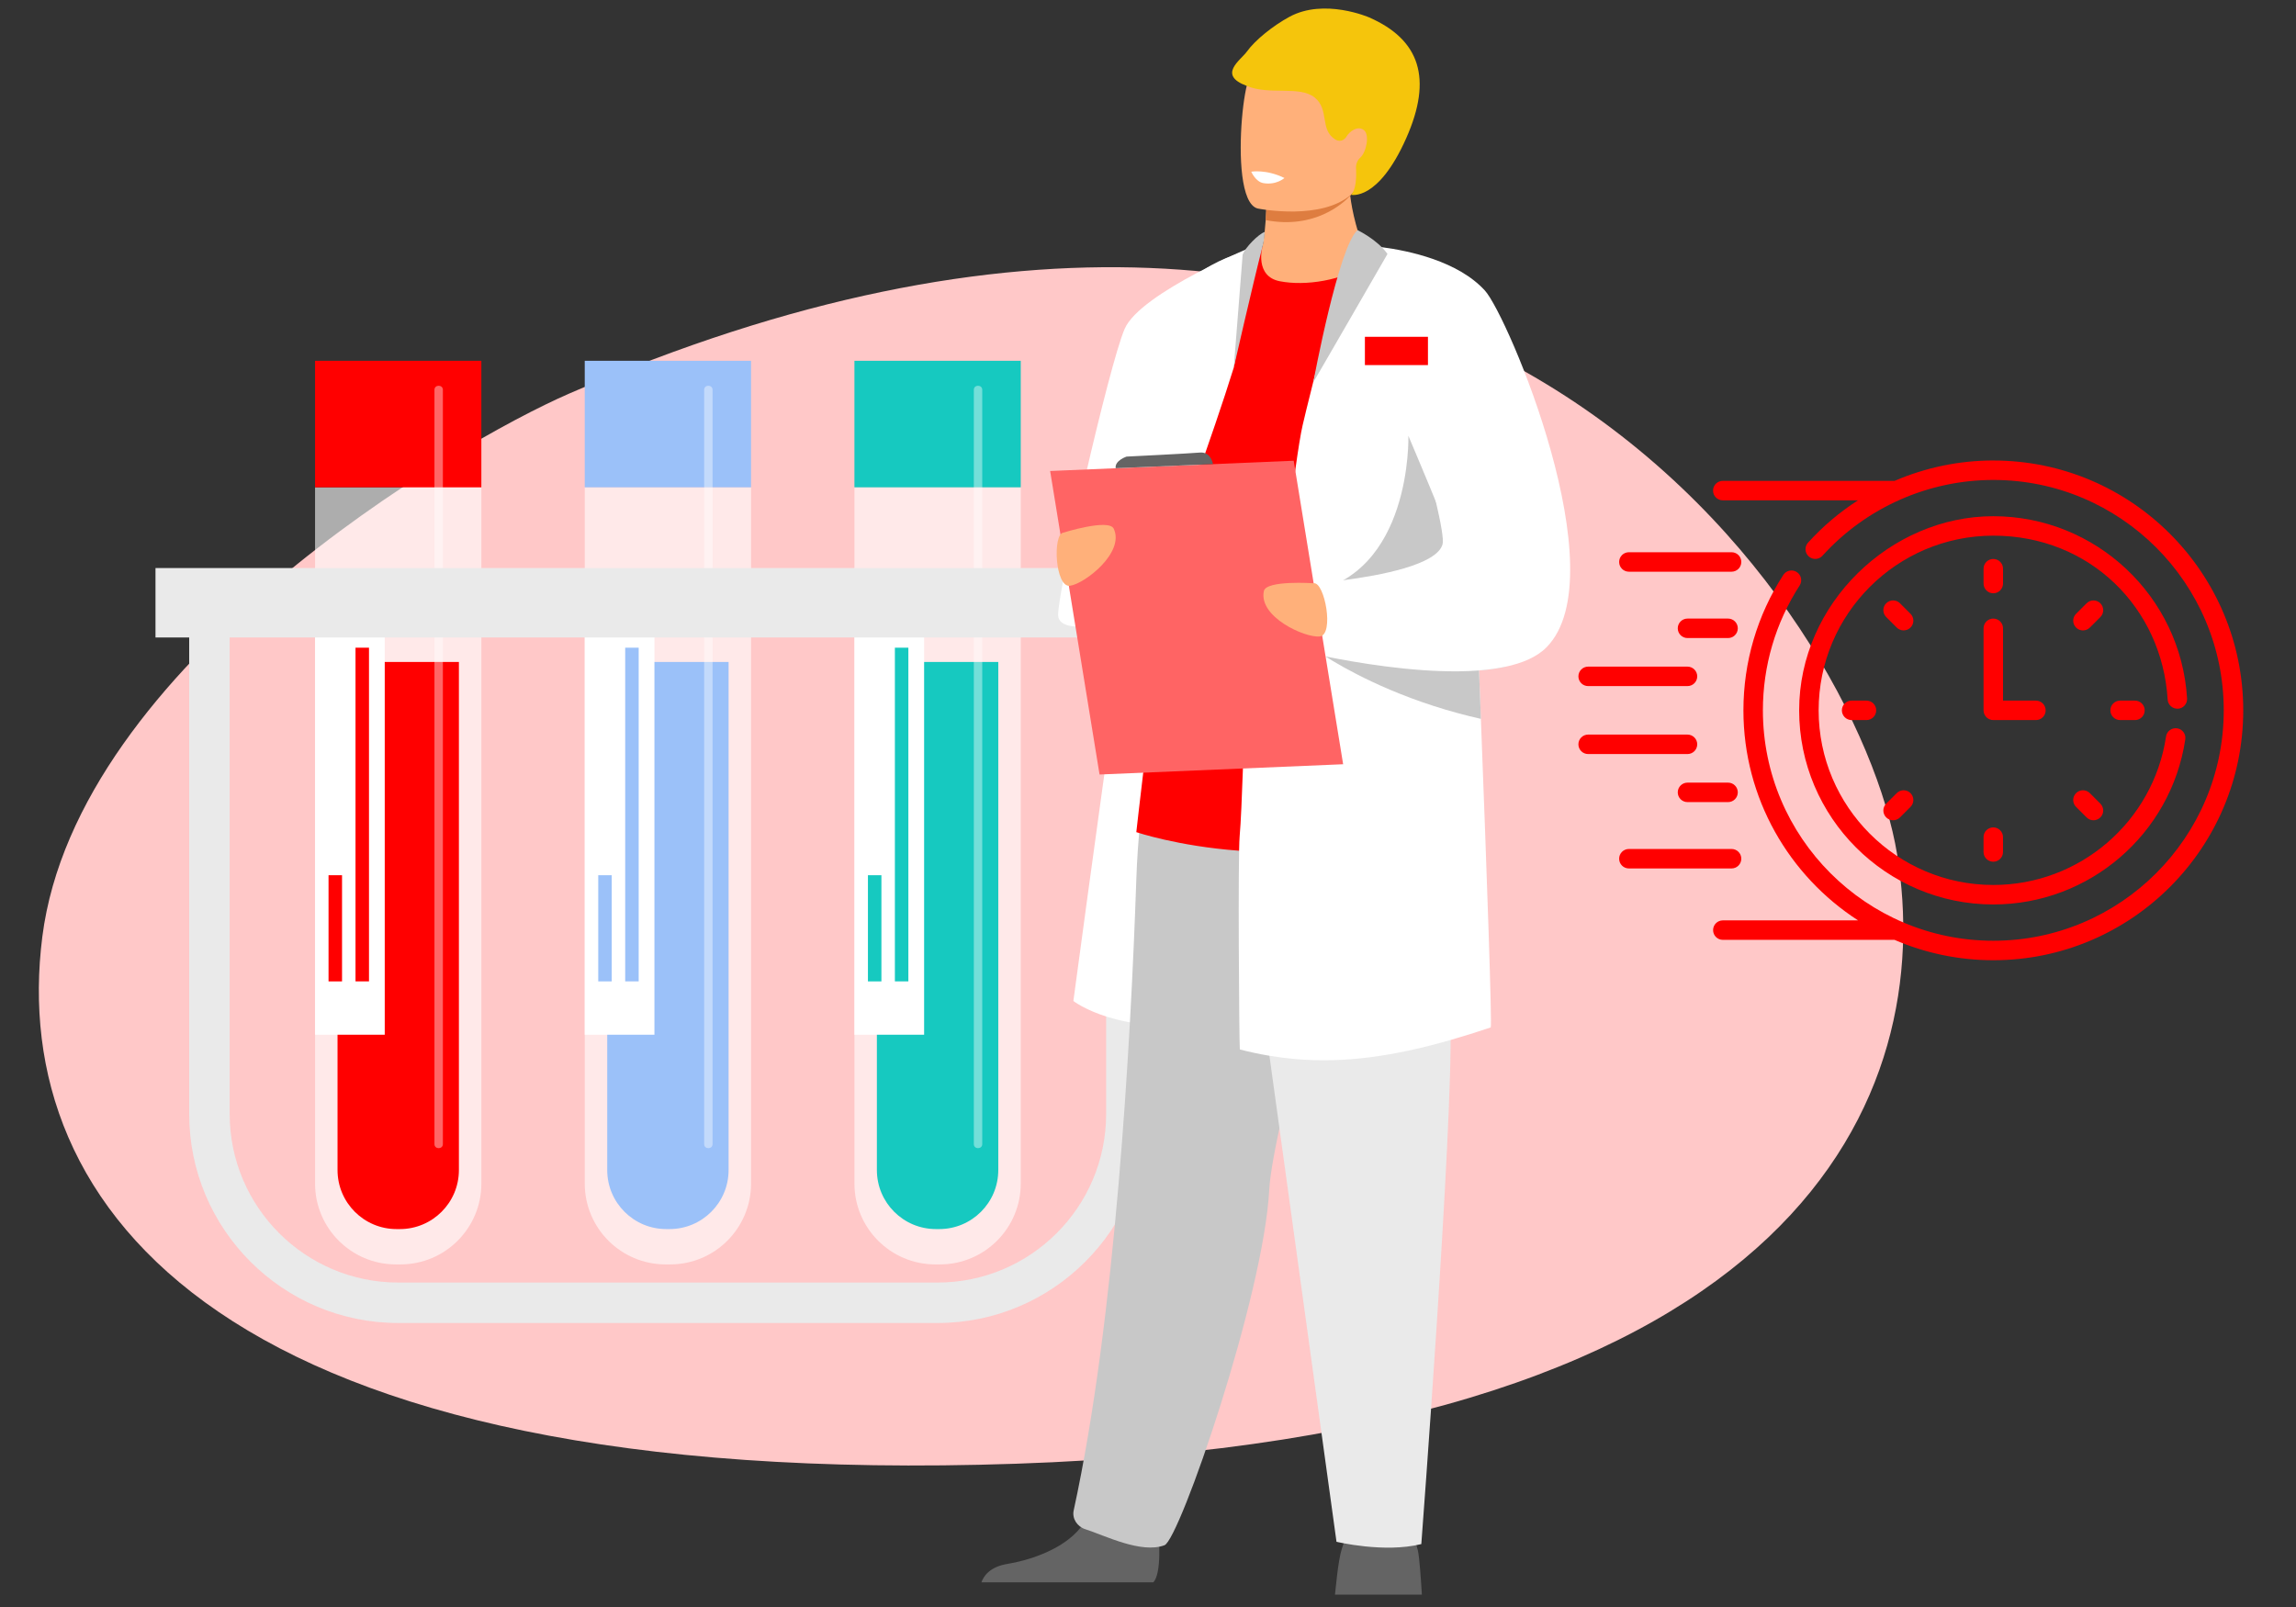 <?xml version="1.0" encoding="UTF-8"?>
<svg id="Ebene_1" data-name="Ebene 1" xmlns="http://www.w3.org/2000/svg" viewBox="0 0 1000 700">
  <rect x="0" y="0" width="1000" height="700" fill="#333333" stroke="none"/>
  <defs>
    <style>
      .cls-1 {
        fill: none;
        opacity: .4;
      }

      .cls-2 {
        fill: #eaeaea;
      }

      .cls-3 {
        fill: #f5c50c;
      }

      .cls-4 {
        fill: #ffb07a;
      }

      .cls-5, .cls-6 {
        fill: #fff;
      }

      .cls-7 {
        fill: #ffc8c8;
      }

      .cls-8 {
        fill: red;
      }

      .cls-9 {
        fill: #ff6464;
      }

      .cls-10 {
        fill: #9bc1f9;
      }

      .cls-11 {
        fill: #de7d40;
      }

      .cls-12 {
        fill: #c8c8c8;
      }

      .cls-13 {
        fill: #16c9c0;
      }

      .cls-14 {
        fill: #646464;
      }

      .cls-6 {
        opacity: .6;
      }
    </style>
  </defs>
  <path class="cls-7" d="m248.04,171.38c-50.26,21.84-214.51,118.31-229.6,236.61-15.09,118.3,78.76,241.28,423.99,229.61,345.23-11.68,400.69-162.67,383.85-265.41C809.45,269.45,638.5,1.7,248.04,171.38Z"/>
  <g>
    <g>
      <g>
        <g>
          <g>
            <path class="cls-6" d="m137.22,212.28v303.25c0,19.46,15.77,35.24,35.24,35.24h1.96c19.46,0,35.24-15.78,35.24-35.24V212.28h-72.43Z"/>
            <rect class="cls-8" x="137.22" y="157.16" width="72.43" height="55.11"/>
            <path class="cls-8" d="m147.01,288.35v221.32c0,14.2,11.51,25.71,25.71,25.71h1.43c14.2,0,25.72-11.51,25.72-25.71v-221.32h-52.86Z"/>
          </g>
          <g class="cls-1">
            <path class="cls-5" d="m189.22,169.8v328.56c0,2.37,3.67,2.37,3.67,0V169.8c0-2.36-3.67-2.36-3.67,0h0Z"/>
          </g>
        </g>
        <g>
          <rect class="cls-5" x="137.22" y="248.11" width="30.35" height="202.61"/>
          <g>
            <rect class="cls-8" x="143.09" y="381.24" width="5.88" height="46.25"/>
            <rect class="cls-8" x="154.84" y="282.13" width="5.87" height="145.35"/>
          </g>
        </g>
      </g>
      <g>
        <g>
          <g>
            <path class="cls-6" d="m254.68,212.28v303.25c0,19.46,15.78,35.24,35.24,35.24h1.96c19.46,0,35.24-15.78,35.24-35.24V212.28h-72.43Z"/>
            <rect class="cls-10" x="254.68" y="157.16" width="72.43" height="55.11"/>
            <path class="cls-10" d="m264.47,288.35v221.32c0,14.2,11.51,25.71,25.71,25.71h1.43c14.2,0,25.72-11.51,25.72-25.71v-221.32h-52.86Z"/>
          </g>
          <g class="cls-1">
            <path class="cls-5" d="m306.69,169.8v328.56c0,2.37,3.66,2.37,3.66,0V169.8c0-2.36-3.66-2.36-3.66,0h0Z"/>
          </g>
        </g>
        <g>
          <rect class="cls-5" x="254.68" y="248.11" width="30.35" height="202.61"/>
          <g>
            <rect class="cls-10" x="260.56" y="381.24" width="5.87" height="46.25"/>
            <rect class="cls-10" x="272.3" y="282.13" width="5.87" height="145.35"/>
          </g>
        </g>
      </g>
      <g>
        <g>
          <g>
            <path class="cls-6" d="m372.14,212.28v303.25c0,19.46,15.78,35.24,35.24,35.24h1.96c19.46,0,35.24-15.78,35.24-35.24V212.28h-72.44Z"/>
            <rect class="cls-13" x="372.14" y="157.16" width="72.44" height="55.11"/>
            <path class="cls-13" d="m381.92,288.35v221.32c0,14.2,11.52,25.71,25.72,25.71h1.43c14.2,0,25.72-11.51,25.72-25.71v-221.32h-52.86Z"/>
          </g>
          <g class="cls-1">
            <path class="cls-5" d="m424.14,169.8v328.56c0,2.37,3.67,2.37,3.67,0V169.8c0-2.36-3.67-2.36-3.67,0h0Z"/>
          </g>
        </g>
        <g>
          <rect class="cls-5" x="372.14" y="248.11" width="30.35" height="202.61"/>
          <g>
            <rect class="cls-13" x="378.02" y="381.24" width="5.87" height="46.25"/>
            <rect class="cls-13" x="389.76" y="282.13" width="5.87" height="145.35"/>
          </g>
        </g>
      </g>
    </g>
    <path class="cls-2" d="m514.07,247.43H67.72v30.26h14.68v207.57c0,50.19,40.83,91.03,91.03,91.03h234.92c50.2,0,91.03-40.84,91.03-91.03v-207.57h14.69v-30.26Zm-32.3,237.83c0,40.48-32.93,73.41-73.41,73.41h-234.92c-40.48,0-73.41-32.93-73.41-73.41v-207.57h381.74v207.57Z"/>
  </g>
  <g>
    <g>
      <path class="cls-14" d="m619.28,694.6h-37.84c.28-1.98,1.25-14.54,3.02-20.11.61-1.94,1.33-3.82,2.14-5.45,3.68-7.35,27.06-2.67,27.06-2.67,0,0,2.17,1.86,3.87,8.97.75,3.13,1.41,13.81,1.76,19.27Z"/>
      <path class="cls-5" d="m549.8,107.61s-30.16,5.29-36.97,23.09c-6.82,17.8-45.33,305.32-45.33,305.32,0,0,19.07,15.11,60.01,9.69,40.94-5.43,22.29-338.1,22.29-338.1Z"/>
      <path class="cls-14" d="m504.92,677.32c-.1,5.15-.75,10.02-2.62,11.94h-74.86c.95-2.71,3.65-6.78,11.33-8.03,8.73-1.41,22.34-5.62,30.29-14.02,2.83-2.98,4.94-6.51,5.86-10.62,3.52-15.68,29.12,4.8,29.12,4.8,0,0,1.03,8.26.87,15.92Z"/>
      <path class="cls-12" d="m472.68,666.11c8.37,2.67,24.35,10.82,34.51,6.98,6.56-2.47,43.25-108.61,45.63-155.03.18-3.38.84-8.08,1.88-13.83,2.17-11.98,5.97-28.44,10.35-46.61,11.74-48.68,27.62-109.57,27.28-129.03-.53-30.21-90.03-6.33-90.03-6.33,0,0-6.16,24.78-7.38,60.66-2.43,71.21-9.11,191.5-27.29,275.04-.77,3.54,1.57,7.04,5.04,8.15Z"/>
      <path class="cls-2" d="m534.79,328.7l47.31,342.89s20.78,5.01,36.94,1c0,0,13.85-182.36,12.7-226.45-1.15-44.09,9.94-117.97-2.53-126.12-12.47-8.15-94.41,8.68-94.41,8.68Z"/>
      <path class="cls-8" d="m635.18,123.32s-49.72-32.15-85.38-15.71c-5.68,2.62-12.16,9.93-16.81,15.04-12.89,14.2-38.08,239.83-38.08,239.83,0,0,71.5,24.22,140.26-8.22V123.32Z"/>
      <path class="cls-5" d="m546.97,106.79s-50.33,20.63-57.15,36.48c-6.82,15.85-28.97,113.18-28.97,124.59s38.58,2.55,44.79-15.86c5.16-15.29,22.55-62.24,31.73-91.94l9.61-53.27Z"/>
      <g>
        <path class="cls-4" d="m557.43,122.51c10.99,2.15,27.13-.14,38.95-7.93-5.34-12.74-7.52-22.8-8.3-29.32-.04-.35-.08-.68-.11-1-.35-3.38-.3-5.67-.14-6.72h-28.41s-7.77,3.55-7.77,6.01c0,1.31-.01,2.57-.03,3.77-.06,3.27-.19,6.12-.36,8.57-.54,7.97-1.45,11.73-1.45,11.73,0,0-3.47,12.73,7.62,14.9Z"/>
        <path class="cls-11" d="m551.26,95.88c21.52,4.16,34.02-7.6,36.82-10.62.4-.43.6-.69.6-.69-.23-.11-.47-.22-.72-.32-8.01-3.24-26.19-.67-36.34,3.06-.06,3.27-.19,6.12-.36,8.57Z"/>
        <path class="cls-4" d="m595.1,72.87c-3.85,20.7-30.55,20.02-42.09,18.72-3.25-.36-5.29-.78-5.29-.78-3.66-.98-5.71-6.75-6.66-14.3-1.88-14.95.5-36.9,3.02-42.52,3.8-8.45,10.96-17.59,37.86-10.99,26.9,6.6,18.1,23.35,13.16,49.87Z"/>
        <path class="cls-3" d="m543.08,22.45c3.67-5.09,11.47-11.31,18.55-15.14,15.21-8.23,34.67.26,34.75.3,21.97,9.66,27.7,26.47,16.06,52.65-12.32,27.69-24.04,24.57-24.04,24.57,0,0,2.49-1.55,2.26-10.18-.01-.49-.03-.9-.05-1.25-.11-1.77.51-3.54,1.83-4.72,2.73-2.44,4.06-9.8,1.77-11.85-2.76-2.47-6.63.53-7.87,2.84-1.08,1.63-3.02,2.2-4.82,1.06-6.84-4.32-2.4-12.97-8.93-18.26-6.53-5.29-19.79-.85-29.59-5.06-12.83-4.78-2.69-11.12.08-14.96Z"/>
      </g>
      <path class="cls-5" d="m540.02,457.15c4.33,1.11,8.61,2.03,12.87,2.73,3.77.64,7.52,1.12,11.27,1.44,21.28,1.85,42.65-1.14,67.63-8.31,5.62-1.61,11.44-3.44,17.47-5.47.64-.22-1.64-66.27-4.28-134.41-.27-7.03-.54-14.1-.82-21.11-.12-2.97-.23-5.93-.35-8.87-2.39-60.26-4.76-114.68-5.26-117.62-1.14-6.63-2.21-12.28-3.38-17.18-3.4-14.28-7.63-22.11-16.85-28.84-.9-.68-8.27-4.4-14.77-7.63-5.39-2.68-10.17-5.01-10.17-5.01h0c-2.14,1.05-4.72,5.96-7.41,12.85-4.95,12.7-10.29,32.16-14.01,46.68-.01.04-.02.06-.02.07h0c-2.39,9.39-4.11,16.69-4.6,18.79-.83,3.54-1.93,10.39-3.22,19.68-1.75,12.64-3.84,29.8-6.05,49.27-.23,2-.45,4.03-.68,6.07-.26,2.33-.53,4.7-.79,7.08-.08.77-.17,1.53-.25,2.3-.85,7.71-1.71,15.67-2.56,23.76-.71,6.69-10.85,11.52-11.55,18.32-.4,3.99-1.25,40.84-2.33,52.6-.78,8.4-.22,88.84.08,92.78Z"/>
      <path class="cls-12" d="m613.4,189.83c.03.14,1.72,60.94-44.01,68.32-45.74,7.39-15.35,9.34-15.35,9.34,0,0,86.05-3.66,87.47-5.93,1.42-2.27-28.11-71.73-28.11-71.73Z"/>
      <path class="cls-12" d="m574.76,284.25s.86.61,2.5,1.67c.03.01.06.03.09.05,6.98,4.45,27.69,16.6,57.84,24.74,3.16.86,6.44,1.67,9.81,2.42-.27-7.03-.54-14.1-.82-21.11,3.98-.31,7.79-.82,11.33-1.57-.12-.93-.24-1.85-.36-2.78-3.83-1.57-7.65-3.09-11.32-4.53-2.99-1.17-5.89-2.28-8.64-3.32-12.39-4.7-21.57-7.89-21.57-7.89l-36.66,11.61-2.2.7Z"/>
      <path class="cls-5" d="m565.05,283.24s4.71,1.18,12.21,2.69c.03,0,.05,0,.08.02,13.83,2.78,37.08,6.68,57.84,6.47,3.06-.03,6.07-.15,8.99-.38,3.98-.31,7.79-.82,11.33-1.57,7.59-1.6,13.95-4.31,18.11-8.55,30.89-31.46-16.86-144.39-26.89-155.38-11.72-12.83-33.11-17.33-44.92-18.87-.49-.06-.97-.13-1.43-.18-4.15-.49-6.82-.6-6.97-.6h0s.93,2.98,2.48,8.03c.6,1.95,1.3,4.22,2.07,6.75,7.25,23.76,21.25,70.45,27.42,96.79,2.26,9.64,3.47,16.54,2.92,18.61-2.41,8.99-27.37,13.62-43.18,15.66-6.6.85-11.6,1.26-12.72,1.34-.08,0-.15,0-.23.02l-.92,3.75-2.19,8.99-2.15,8.83-1.85,7.59Z"/>
      <polygon class="cls-9" points="478.9 337.37 584.99 332.9 563.46 200.69 457.38 205.16 478.9 337.37"/>
      <path class="cls-4" d="m572.16,254.07s-20.65-1.44-21.69,3.37c-2.42,11.22,17.75,20.43,24.29,19.8,6.53-.63,2.15-23.93-2.6-23.18Z"/>
      <path class="cls-4" d="m463.18,232s19.76-6.18,21.88-1.73c4.94,10.36-12.55,23.99-19.05,24.89-6.5.9-7.63-22.78-2.83-23.15Z"/>
      <path class="cls-12" d="m591.26,100.24s8.69,4.14,13.04,10.39c0,0-32.48,56.38-32.33,55.86.15-.53,10.98-59.03,19.29-66.25Z"/>
      <path class="cls-12" d="m550.81,101.03c-2.86,1.08-8.35,6.7-9.58,9.81l-3.86,49.22s8.24-36.12,12.44-52.45c1.07-4.15.87-5.41,1-6.58Z"/>
      <path class="cls-14" d="m528.3,202.17s-.84-5.46-5.67-5.04c-4.83.43-31.96,1.76-31.96,1.76,0,0-5.23,1.71-4.75,5.06l42.37-1.78Z"/>
      <path class="cls-5" d="m559.42,77.54s-3.52,3.21-9.2,2.22c-3.37-.59-5.25-4.97-5.25-4.97,0,0,6.47-1.17,14.46,2.75Z"/>
    </g>
    <rect class="cls-8" x="594.46" y="146.72" width="27.46" height="12.32" transform="translate(1216.39 305.75) rotate(180)"/>
  </g>
  <g>
    <path class="cls-8" d="m709.44,249.03h44.73c2.34,0,4.24-1.9,4.24-4.24s-1.9-4.24-4.24-4.24h-44.73c-2.34,0-4.24,1.9-4.24,4.24s1.9,4.24,4.24,4.24Z"/>
    <path class="cls-8" d="m752.64,269.45h-17.67c-2.34,0-4.24,1.9-4.24,4.24s1.9,4.24,4.24,4.24h17.67c2.34,0,4.24-1.9,4.24-4.24s-1.9-4.24-4.24-4.24Z"/>
    <path class="cls-8" d="m691.7,298.86h43.27c2.34,0,4.24-1.9,4.24-4.24s-1.9-4.24-4.24-4.24h-43.27c-2.34,0-4.24,1.9-4.24,4.24s1.9,4.24,4.24,4.24Z"/>
    <path class="cls-8" d="m758.41,374.05c0-2.34-1.9-4.24-4.24-4.24h-44.73c-2.34,0-4.24,1.9-4.24,4.24s1.9,4.24,4.24,4.24h44.73c2.34,0,4.24-1.9,4.24-4.24Z"/>
    <path class="cls-8" d="m752.64,340.91h-17.67c-2.34,0-4.24,1.9-4.24,4.24s1.9,4.24,4.24,4.24h17.67c2.34,0,4.24-1.9,4.24-4.24s-1.9-4.24-4.24-4.24Z"/>
    <path class="cls-8" d="m739.21,324.22c0-2.34-1.9-4.24-4.24-4.24h-43.27c-2.34,0-4.24,1.9-4.24,4.24s1.9,4.24,4.24,4.24h43.27c2.34,0,4.24-1.9,4.24-4.24Z"/>
    <path class="cls-8" d="m868.16,258.43c2.34,0,4.24-1.9,4.24-4.24v-6.47c0-2.34-1.9-4.24-4.24-4.24s-4.24,1.9-4.24,4.24v6.47c0,2.34,1.9,4.24,4.24,4.24Z"/>
    <path class="cls-8" d="m914.79,262.79c-1.66-1.66-4.34-1.66-6,0l-4.58,4.58c-1.66,1.66-1.66,4.34,0,6,1.66,1.66,4.34,1.66,6,0l4.58-4.58c1.66-1.66,1.66-4.34,0-6Z"/>
    <path class="cls-8" d="m923.39,305.18c-2.34,0-4.24,1.9-4.24,4.24s1.9,4.24,4.24,4.24h6.47c2.34,0,4.24-1.9,4.24-4.24s-1.9-4.24-4.24-4.24h-6.47Z"/>
    <path class="cls-8" d="m910.21,345.48c-1.66-1.66-4.34-1.66-6,0-1.66,1.66-1.66,4.34,0,6l4.58,4.58c1.66,1.66,4.34,1.66,6,0,1.66-1.66,1.66-4.34,0-6l-4.58-4.58Z"/>
    <path class="cls-8" d="m863.91,364.65v6.47c0,2.34,1.9,4.24,4.24,4.24s4.24-1.9,4.24-4.24v-6.47c0-2.34-1.9-4.24-4.24-4.24s-4.24,1.9-4.24,4.24Z"/>
    <path class="cls-8" d="m826.1,345.48l-4.58,4.58c-1.66,1.66-1.66,4.34,0,6,1.66,1.66,4.34,1.66,6,0l4.58-4.58c1.66-1.66,1.66-4.34,0-6-1.66-1.66-4.34-1.66-6,0Z"/>
    <path class="cls-8" d="m806.45,305.18c-2.34,0-4.24,1.9-4.24,4.24s1.9,4.24,4.24,4.24h6.47c2.34,0,4.24-1.9,4.24-4.24s-1.9-4.24-4.24-4.24h-6.47Z"/>
    <path class="cls-8" d="m832.1,267.36l-4.58-4.58c-1.66-1.66-4.34-1.66-6,0-1.66,1.66-1.66,4.34,0,6l4.58,4.58c1.66,1.66,4.34,1.66,6,0,1.66-1.66,1.66-4.34,0-6Z"/>
    <path class="cls-8" d="m890.96,309.42c0-2.34-1.9-4.24-4.24-4.24h-14.32v-31.49c0-2.34-1.9-4.24-4.24-4.24s-4.24,1.9-4.24,4.24v35.73c0,2.34,1.9,4.24,4.24,4.24h18.57c2.34,0,4.24-1.9,4.24-4.24Z"/>
    <path class="cls-8" d="m948.58,308.72c2.34-.14,4.12-2.15,3.98-4.49-2.7-44.51-39.77-79.37-84.4-79.37s-84.56,37.93-84.56,84.56,37.93,84.56,84.56,84.56c41.77,0,77.42-30.61,83.62-71.91.35-2.32-1.25-4.48-3.56-4.82-2.31-.35-4.48,1.25-4.82,3.56-5.57,37.11-37.61,64.68-75.23,64.68-41.95,0-76.08-34.13-76.08-76.08s34.13-76.08,76.08-76.08,73.5,31.36,75.93,71.4c.14,2.34,2.15,4.11,4.49,3.98h0Z"/>
    <path class="cls-8" d="m868.16,200.58c-14.92,0-29.54,3.1-42.99,8.88h-74.83c-2.34,0-4.24,1.9-4.24,4.24s1.9,4.24,4.24,4.24h58.88c-7.96,5.12-15.29,11.3-21.75,18.44-1.57,1.74-1.44,4.42.3,5.99,1.74,1.57,4.42,1.44,5.99-.3,19-20.98,46.12-33.01,74.41-33.01,55.34,0,100.36,45.02,100.36,100.36s-45.02,100.36-100.36,100.36-100.36-45.02-100.36-100.36c0-19.38,5.54-38.19,16.01-54.39,1.27-1.97.71-4.59-1.26-5.86-1.97-1.27-4.59-.71-5.86,1.26-11.36,17.58-17.37,37.98-17.37,59,0,38.32,19.91,72.08,49.93,91.48h-58.9c-2.34,0-4.24,1.9-4.24,4.24s1.9,4.24,4.24,4.24h74.77c13.21,5.71,27.76,8.88,43.05,8.88,60.02,0,108.84-48.83,108.84-108.84s-48.83-108.84-108.84-108.84Z"/>
  </g>
</svg>
